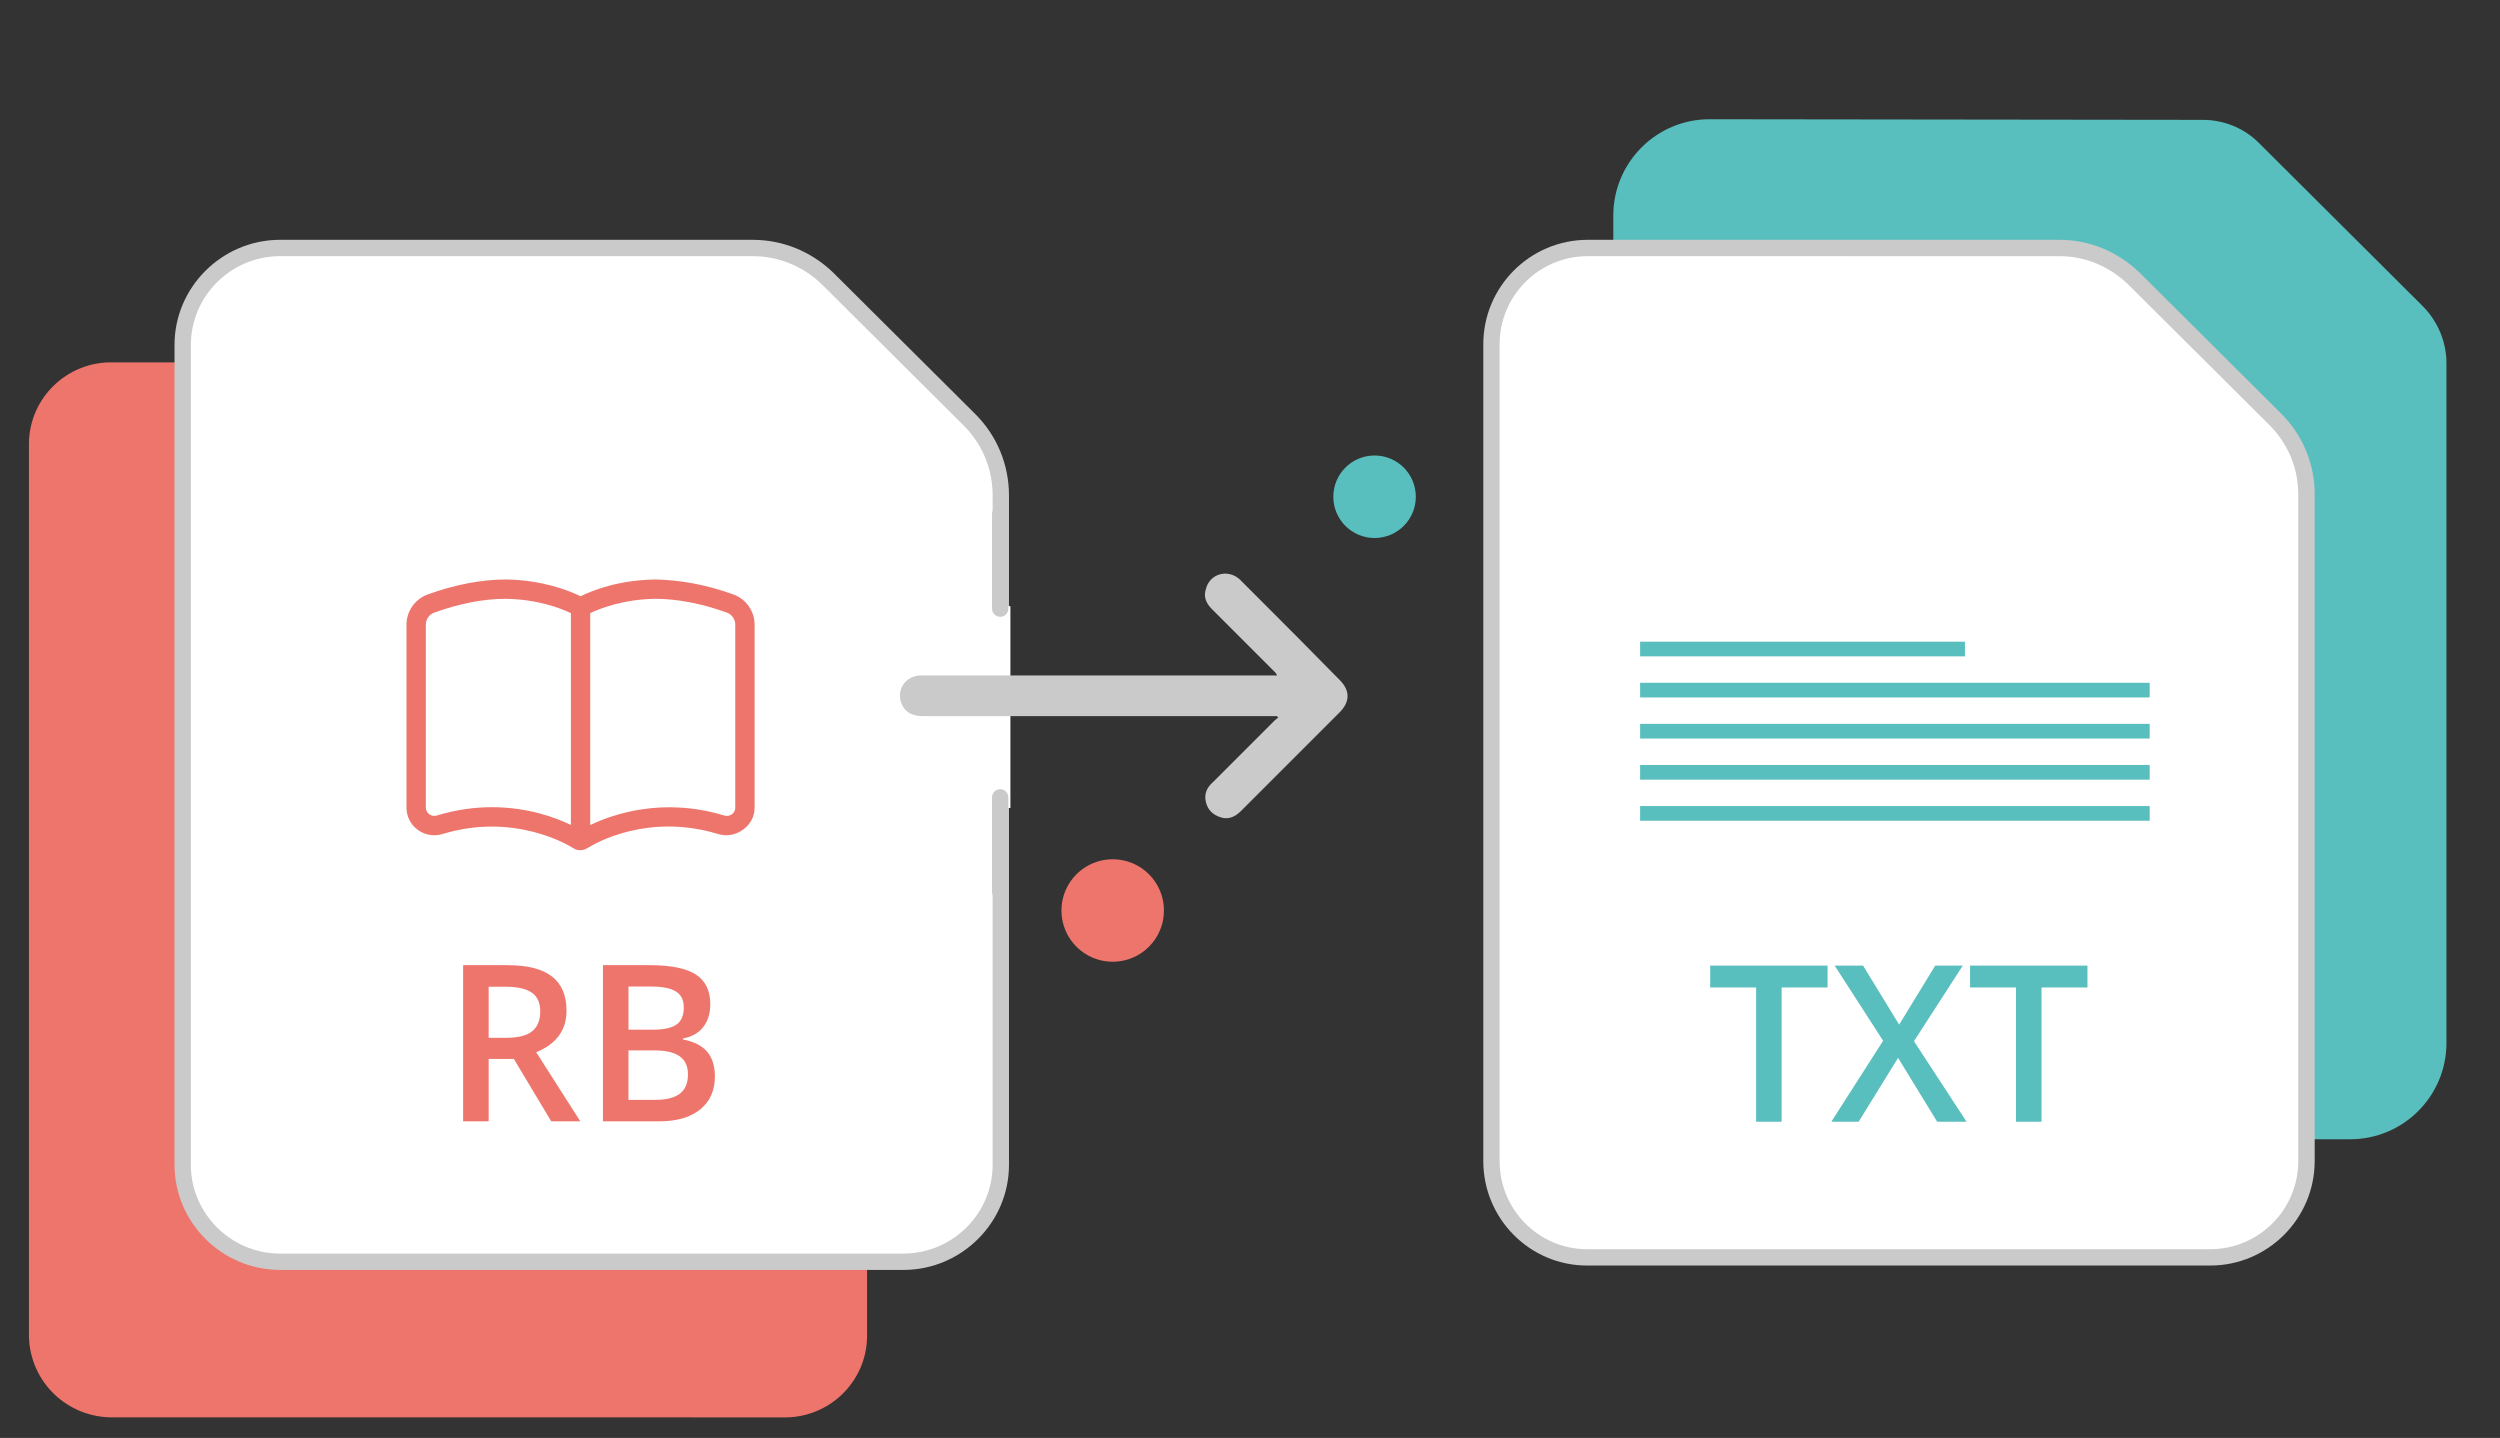 <?xml version="1.0" encoding="utf-8"?>
<!-- Generator: Adobe Illustrator 16.0.2, SVG Export Plug-In . SVG Version: 6.00 Build 0)  -->
<!DOCTYPE svg PUBLIC "-//W3C//DTD SVG 1.1//EN" "http://www.w3.org/Graphics/SVG/1.1/DTD/svg11.dtd">
<svg version="1.1" id="Layer_1" xmlns="http://www.w3.org/2000/svg" xmlns:xlink="http://www.w3.org/1999/xlink" x="0px" y="0px"
	 width="612px" height="352px" viewBox="0 0 612 352" enable-background="new 0 0 612 352" xml:space="preserve">
<rect x="0" y="0" width="612" height="352" fill="#333333" stroke="none"/>
<g>
	<rect x="5.25" y="-8.6" fill="none" width="612" height="367.199"/>
	<path id="Path_101390_4_" fill="#59BFBE" d="M418.503,29.191c-13.005,0-23.563,10.557-23.563,23.563l0,0v202.571
		c0,13.006,10.561,23.563,23.563,23.563h156.825c13.005,0,23.562-10.557,23.562-23.563V88.862c0-5.202-2.142-10.252-5.813-13.924
		l-40.086-39.935c-3.675-3.672-8.568-5.661-13.771-5.661L418.503,29.191L418.503,29.191z"/>
	<rect x="5.25" y="-8.6" fill="none" width="612" height="367.199"/>
	<path id="Path_101359_4_" fill="#EE756B" d="M212.259,108.446v218.791c-0.151,11.172-9.483,20.043-20.655,19.734H27.742
		c-11.169,0.152-20.351-8.563-20.655-19.734V108.446c0.152-11.17,9.486-20.043,20.655-19.737h163.861
		C202.773,88.403,211.953,97.275,212.259,108.446z"/>
	<path fill="#FFFFFF" d="M44.725,285.16V84.424c0-13.005,10.559-23.563,23.563-23.715h115.974c6.887,0,13.465,2.754,18.36,7.497
		l34.729,34.578c4.896,4.896,7.649,11.475,7.649,18.513V285.16c0,13.005-10.558,23.563-23.562,23.715H68.286
		C55.281,308.723,44.725,298.165,44.725,285.16z"/>
	<path fill="#CACACA" d="M221.439,310.875H68.286c-14.104-0.166-25.563-11.702-25.563-25.716V84.424
		c0-14.014,11.457-25.549,25.539-25.715H184.26c7.371,0,14.387,2.863,19.75,8.063l34.75,34.598
		c5.314,5.314,8.239,12.391,8.239,19.93v163.86c0,14.014-11.457,25.55-25.539,25.716
		C221.455,310.875,221.447,310.875,221.439,310.875z M68.286,62.708c-11.879,0.143-21.563,9.881-21.563,21.715v200.735
		c0,11.833,9.685,21.574,21.584,21.716h153.117c11.897-0.146,21.575-9.886,21.575-21.716V121.297c0-6.47-2.509-12.543-7.063-17.099
		l-34.729-34.575c-4.596-4.452-10.622-6.915-16.949-6.915L68.286,62.708L68.286,62.708z"/>
	<g>
		<g>
			<g>
				<g>
					<g>
						<g>
							<g>
								<g>
									<g>
										<g>
											<defs>
												<rect id="SVGID_1_" x="5.25" y="-8.6" width="612" height="367.199"/>
											</defs>
											<clipPath id="SVGID_2_">
												<use xlink:href="#SVGID_1_"  overflow="visible"/>
											</clipPath>
											
												<line id="Line_6856_4_" clip-path="url(#SVGID_2_)" fill="none" stroke="#FFFFFF" stroke-width="5" x1="244.848" y1="148.378" x2="244.848" y2="197.797"/>
										</g>
									</g>
								</g>
							</g>
						</g>
					</g>
				</g>
			</g>
		</g>
	</g>
	<g>
		<g>
			<g>
				<g>
					<g>
						<g>
							<g>
								<g>
									<g>
										<g>
											<defs>
												<rect id="SVGID_3_" x="5.25" y="-8.6" width="612" height="367.199"/>
											</defs>
											<clipPath id="SVGID_4_">
												<use xlink:href="#SVGID_3_"  overflow="visible"/>
											</clipPath>
											
												<line id="Line_6857_4_" clip-path="url(#SVGID_4_)" fill="none" stroke="#CACACA" stroke-width="4" stroke-linecap="round" x1="244.848" y1="195.195" x2="244.848" y2="218.299"/>
										</g>
									</g>
								</g>
							</g>
						</g>
					</g>
				</g>
			</g>
		</g>
	</g>
	<g>
		<g>
			<g>
				<g>
					<g>
						<g>
							<g>
								<g>
									<g>
										<g>
											<defs>
												<rect id="SVGID_5_" x="5.25" y="-8.6" width="612" height="367.199"/>
											</defs>
											<clipPath id="SVGID_6_">
												<use xlink:href="#SVGID_5_"  overflow="visible"/>
											</clipPath>
											
												<line id="Line_6858_4_" clip-path="url(#SVGID_6_)" fill="none" stroke="#CACACA" stroke-width="4" stroke-linecap="round" x1="244.848" y1="125.889" x2="244.848" y2="148.991"/>
										</g>
									</g>
								</g>
							</g>
						</g>
					</g>
				</g>
			</g>
		</g>
	</g>
	<rect x="5.25" y="-8.6" fill="none" width="612" height="367.199"/>
	<g id="Path_101552_4_">
		<path fill="#FFFFFF" d="M365.105,284.242V84.271c0-13.006,10.56-23.563,23.563-23.563h115.515c6.89,0,13.313,2.754,18.207,7.497
			l34.578,34.425c4.896,4.896,7.649,11.476,7.649,18.36v163.25c0,13.006-10.563,23.563-23.563,23.563h-152.54
			C375.51,307.805,365.105,297.247,365.105,284.242z"/>
		<path fill="#CACACA" d="M541.056,309.805H388.515c-14.011,0-25.403-11.468-25.403-25.563V84.271
			c0-14.098,11.47-25.563,25.563-25.563h115.518c7.271,0,14.23,2.862,19.604,8.062l34.598,34.443
			c5.313,5.313,8.239,12.336,8.239,19.778v163.25C566.618,298.337,555.15,309.805,541.056,309.805z M388.668,62.708
			c-11.893,0-21.563,9.673-21.563,21.563v199.973c0,11.889,9.604,21.562,21.403,21.562H541.05c11.896,0,21.563-9.673,21.563-21.562
			V120.992c0-6.373-2.514-12.392-7.064-16.946l-34.574-34.421c-4.597-4.452-10.563-6.915-16.797-6.915L388.668,62.708
			L388.668,62.708z"/>
	</g>
	<rect x="5.25" y="-8.6" fill="none" width="612" height="367.199"/>
	<rect x="5.25" y="-8.6" fill="none" width="612" height="367.199"/>
	<rect x="5.25" y="-8.6" fill="none" width="612" height="367.199"/>
	<rect x="5.25" y="-8.6" fill="none" width="612" height="367.199"/>
	<circle fill="#EE756B" cx="272.389" cy="222.89" r="12.546"/>
	<rect x="5.25" y="-8.6" fill="none" width="612" height="367.199"/>
	<circle fill="#59BFBE" cx="336.495" cy="121.603" r="10.098"/>
	<path fill="#CACACA" d="M312.627,175.307c-0.459,0-0.768,0-1.227,0c-28.459,0-57.066,0-85.524,0c-2.907,0-4.59-1.225-5.354-3.52
		c-0.918-3.213,1.226-6.121,4.438-6.426c0.459,0,0.918,0,1.377,0c28.306,0,56.608,0,84.915,0c0.459,0,0.765,0,1.377,0
		c-0.153-0.459-0.459-0.768-0.77-1.071c-5.047-5.049-10.098-10.099-15.146-15.146c-1.377-1.377-2.143-2.906-1.529-4.896
		c0.918-3.825,5.354-5.05,8.263-2.448c1.377,1.377,2.754,2.755,4.131,4.132c6.886,6.885,13.613,13.616,20.35,20.502
		c2.604,2.604,2.604,5.354,0,7.957c-8.104,8.107-16.218,16.219-24.174,24.174c-1.377,1.377-3.062,2.143-4.896,1.524
		c-1.988-0.606-3.213-1.837-3.672-3.821c-0.459-1.986,0.307-3.521,1.684-4.74c5.05-5.053,10.099-10.104,15.146-15.146
		c0.313-0.307,0.612-0.459,0.918-0.766C312.78,175.611,312.78,175.459,312.627,175.307z"/>
	<g>
		<path fill="#EE756B" d="M119.624,259.229V274.5h-6.25v-38.228h10.799c4.933,0,8.585,0.924,10.956,2.771
			c2.37,1.848,3.556,4.637,3.556,8.367c0,4.759-2.476,8.149-7.426,10.172l10.799,16.917h-7.112l-9.152-15.271H119.624z
			 M119.624,254.053h4.34c2.911,0,5.02-0.54,6.328-1.621s1.961-2.685,1.961-4.812c0-2.161-0.706-3.713-2.118-4.654
			c-1.412-0.941-3.539-1.411-6.38-1.411h-4.131V254.053z"/>
		<path fill="#EE756B" d="M147.602,236.272h11.348c5.264,0,9.068,0.768,11.413,2.301c2.345,1.534,3.517,3.957,3.517,7.27
			c0,2.231-0.575,4.088-1.726,5.569c-1.151,1.481-2.807,2.414-4.968,2.798v0.261c2.684,0.506,4.658,1.504,5.922,2.994
			c1.264,1.49,1.896,3.509,1.896,6.053c0,3.435-1.199,6.123-3.596,8.067c-2.397,1.943-5.73,2.915-10.001,2.915h-13.806V236.272z
			 M153.851,252.065h6.014c2.615,0,4.523-0.414,5.727-1.242c1.203-0.827,1.804-2.235,1.804-4.223c0-1.795-0.65-3.094-1.948-3.896
			c-1.299-0.802-3.36-1.203-6.184-1.203h-5.412V252.065z M153.851,257.138v12.106h6.641c2.615,0,4.589-0.501,5.922-1.503
			c1.333-1.003,2-2.584,2-4.746c0-1.987-0.68-3.46-2.04-4.419c-1.36-0.958-3.425-1.438-6.197-1.438H153.851z"/>
	</g>
	<g enable-background="new    ">
		<path fill="#59BFBE" d="M436.147,274.599h-6.249v-32.867h-11.244v-5.36h28.736v5.36h-11.243V274.599z"/>
		<path fill="#59BFBE" d="M481.408,274.599h-7.19l-9.569-15.636L455,274.599h-6.694l12.682-19.819l-11.871-18.408h6.956l8.837,14.46
			l8.838-14.46h6.746l-11.949,18.513L481.408,274.599z"/>
		<path fill="#59BFBE" d="M499.764,274.599h-6.249v-32.867h-11.243v-5.36h28.736v5.36h-11.244V274.599z"/>
	</g>
	<path fill="#EE756B" d="M179.542,145.524c-6.808-2.472-13.354-3.568-19.107-3.665c-8.979,0.139-15.188,2.586-18.313,4.102
		c-3.127-1.519-9.484-3.963-18.229-4.104c-5.915-0.005-12.484,1.234-19.191,3.667c-3.094,1.116-5.194,4.083-5.194,7.387v44.816
		c0,2.168,1.021,4.151,2.798,5.444c1.746,1.263,3.944,1.617,6.026,0.998c17.589-5.375,30.967,2.822,31.7,3.285
		c0.575,0.328,1.08,0.688,1.955,0.688c0.967,0,1.496-0.354,2.084-0.681c1.596-0.985,14.541-8.53,31.709-3.293
		c2.084,0.629,4.271,0.26,6.021-1.01c1.908-1.291,2.928-3.279,2.928-5.436v-44.814C184.728,149.613,182.63,146.641,179.542,145.524z
		 M139.752,201.943h-0.003c-3.688-1.779-10.506-4.343-19.312-4.343c-4.11,0-8.653,0.562-13.489,2.036
		c-0.646,0.193-1.328,0.084-1.871-0.307c-0.533-0.392-0.832-1.08-0.832-1.604v-44.816c0-1.313,0.819-2.492,2.048-2.937
		c6.184-2.243,12.138-3.391,17.557-3.383c7.664,0.118,13.269,2.258,15.902,3.501V201.943L139.752,201.943z M179.994,197.724
		c0,0.649-0.297,1.219-0.822,1.604c-0.561,0.398-1.229,0.506-1.878,0.316c-15.035-4.583-27.284-0.324-32.806,2.327v-51.879
		c2.633-1.242,8.24-3.381,15.891-3.502c5.229-0.008,11.296,1.106,17.582,3.387c1.211,0.443,2.035,1.621,2.032,2.933L179.994,197.724
		L179.994,197.724z"/>
	<g>
		<g>
			<rect x="401.5" y="157.085" fill="#59BFBE" width="79.517" height="3.593"/>
			<rect x="401.5" y="197.321" fill="#59BFBE" width="124.743" height="3.595"/>
			<rect x="401.5" y="187.264" fill="#59BFBE" width="124.743" height="3.594"/>
			<rect x="401.5" y="177.203" fill="#59BFBE" width="124.743" height="3.593"/>
			<rect x="401.5" y="167.145" fill="#59BFBE" width="124.743" height="3.592"/>
		</g>
	</g>
</g>
</svg>
